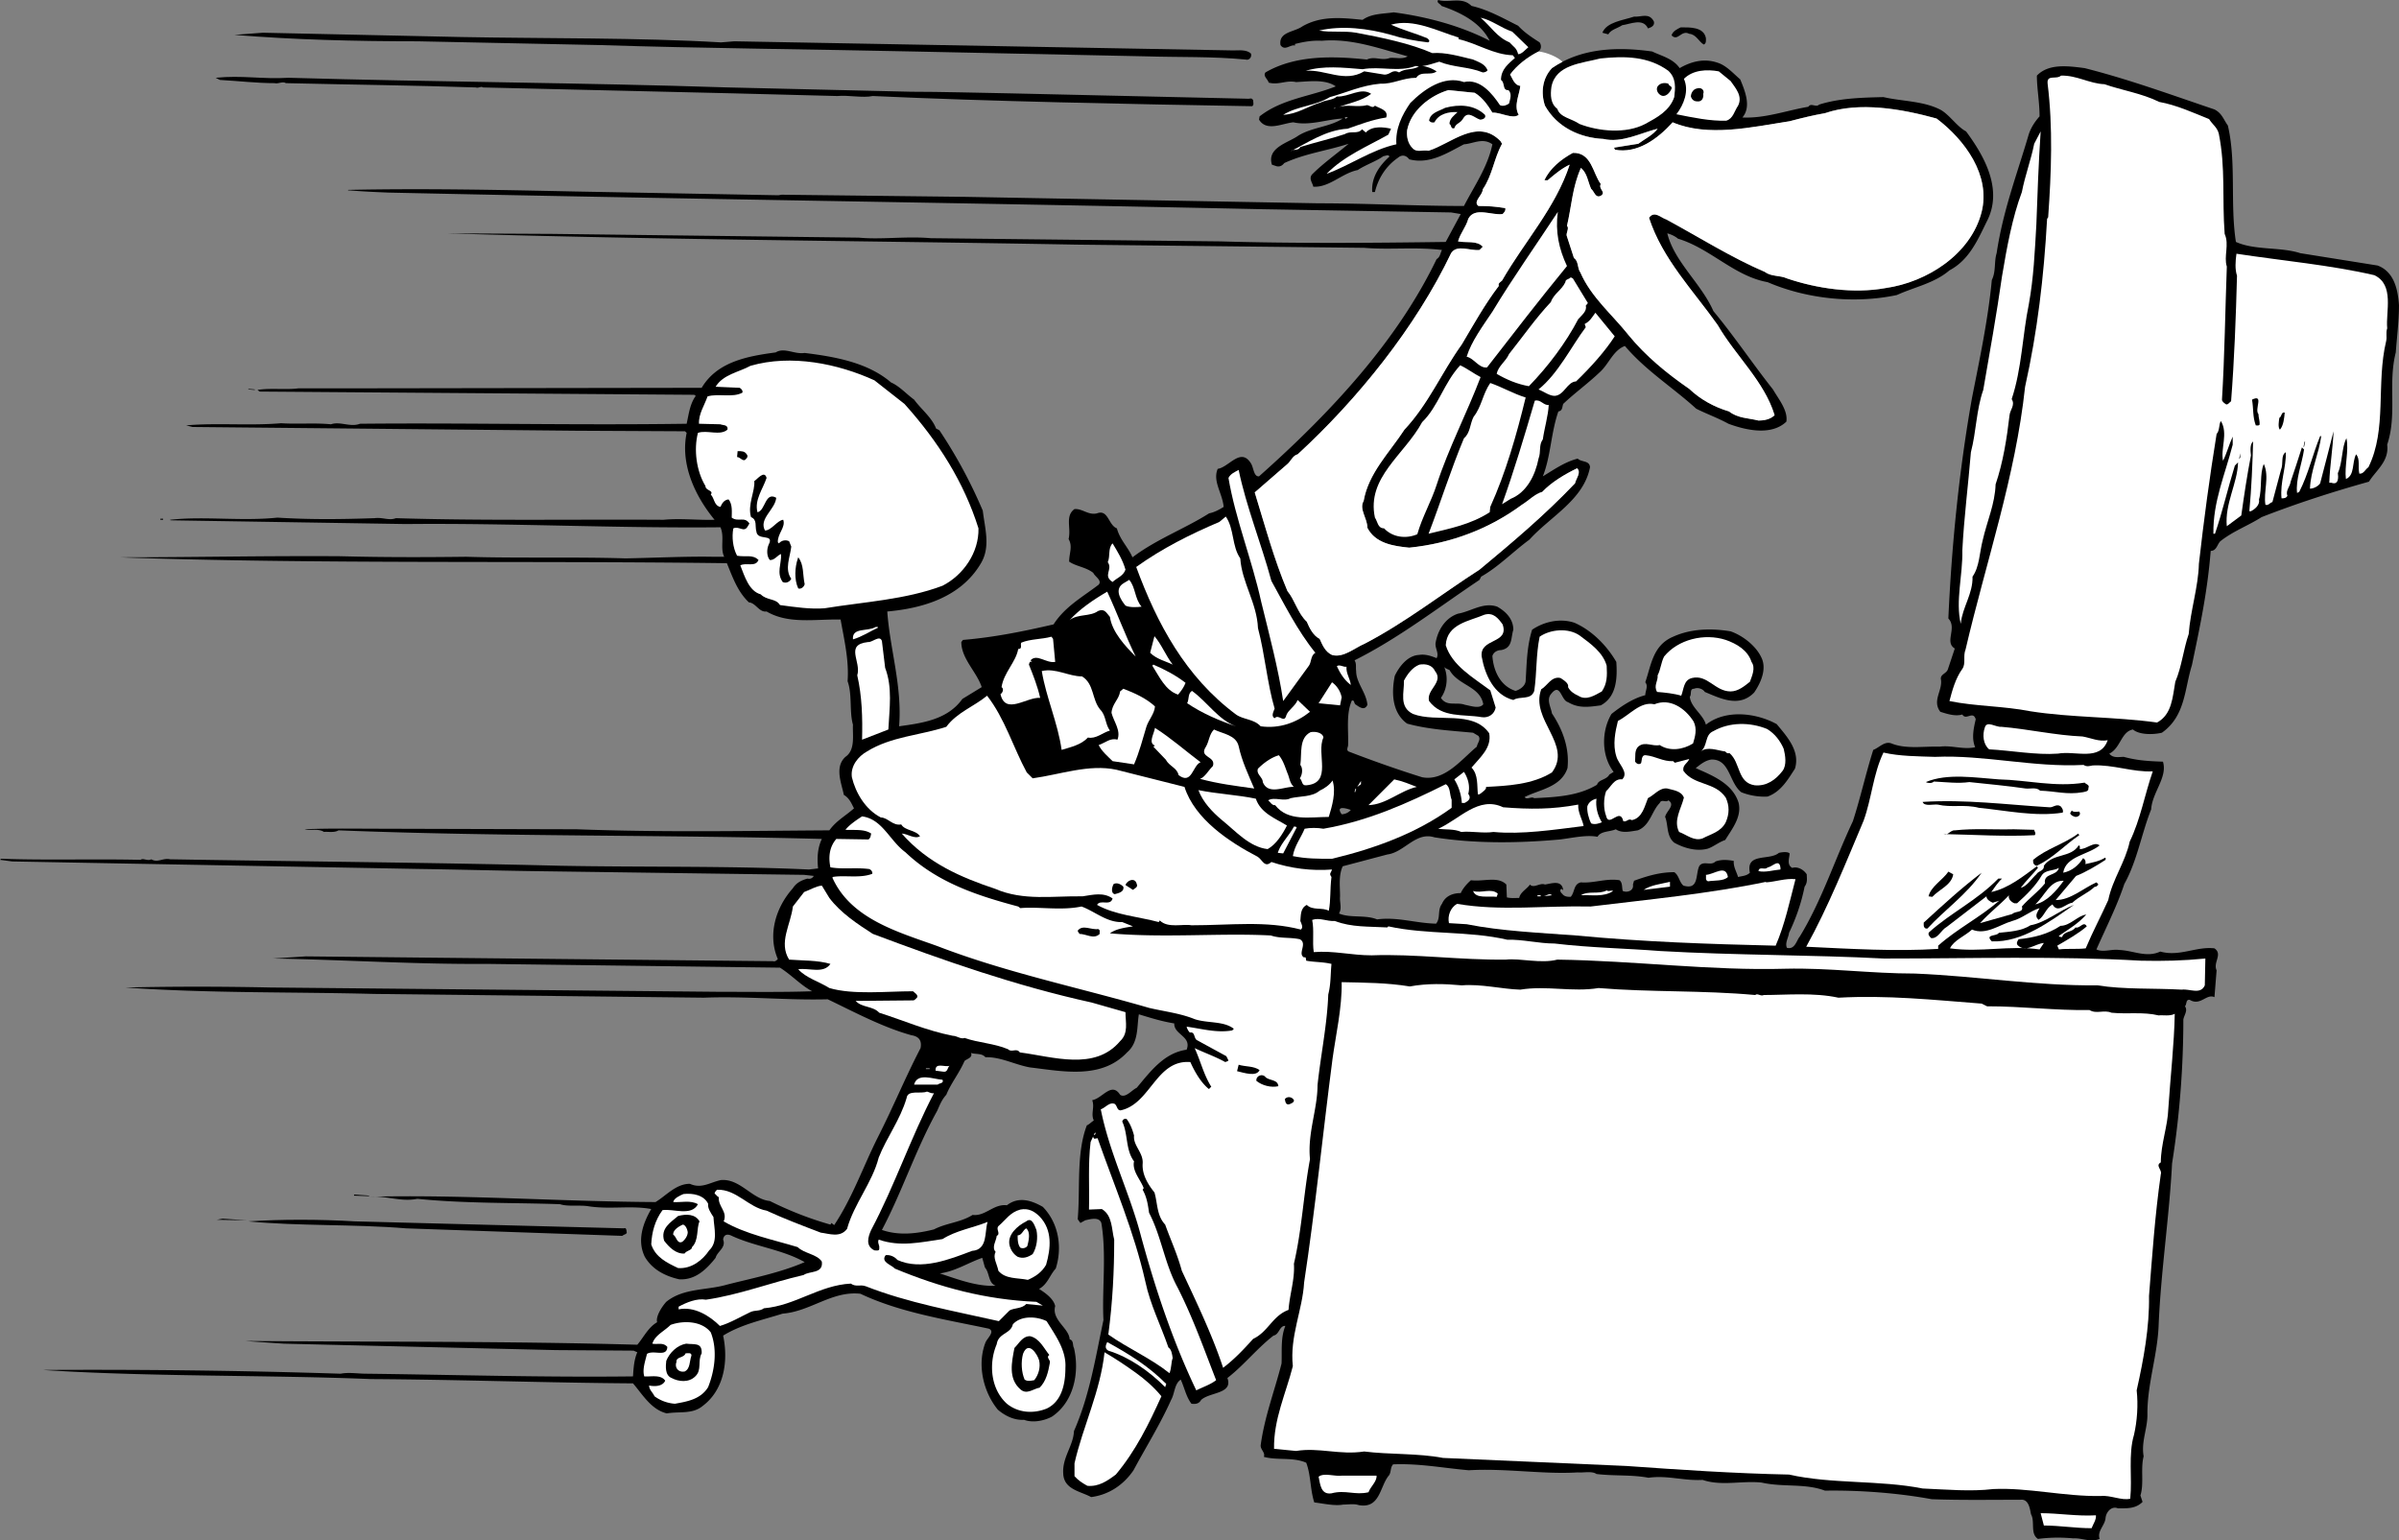<svg xmlns="http://www.w3.org/2000/svg" width="447.199" height="287.17"><rect width="100%" height="100%" fill="#808080" stroke="none"/><path d="M274.3 1.102c3.098.699 5.9 2.3 8.7 3.699 1.2 1.3 2.602 2.199 4 3.101.398.598.3 1.297-.2 1.7-2 1-4.1 2.597-5.3 4.3.5.797.8 2 1.898 2.098-.097 1.5-1.296 3.7-.296 5.402-1.102.899-3.403-.5-4.903-.402-.8-1.3-1.8-2.8-3.3-3.7L270 16.8c-3.398 1-7 3.802-7.7 7.5-.1 1.102.098 2.4 1 3.302.802.898 1.802.3 3 .5 4.2-1.301 9.098-6.2 13.4-1.801l.3.5c-1.5 2.699-1.8 5.898-3.602 8.5 0 1.101-1.898 2.3-.796 3.101 1.796 0 3.199.098 5 .399.097.5-.204.8-.5 1.101-2 .297-5.204-1.402-6.403.899-.398 1.5-1.5 2.699-1.898 4.199 1.398.3 3.597-.2 4.597 1l-.597.602c-1.801.199-4.2-1.102-5.301.597-6.602 13.801-17.398 27.203-28.602 37.5C241 84.902 240.602 86 240 86.5l-6.102 5.3c1.903 6.2 3.602 12.5 6.102 18.4 1.398 1.702 1.898 4.1 3.602 5.702.5 1.2 1.199 2.598 2.398 3.2.5 1.097 1 2.398 2.3 3 2.098.597 4.2-1.301 6.098-2.102 7.5-3.898 14.403-9.3 21.403-13.8 5.898-4.9 12.097-10.098 17.8-16.098.2-.903 1.2-2 .399-2.801-2.3 1.101-4.8 2.601-6.5 4.398-1.398.403-2.5 1.602-3.8 2.403-6.098 4.5-13.2 7.199-21 8-3-.301-6.302-.801-7.802-3.7 0-1.8-1.597-3.5-.699-5 .903-5.203 4.801-9 7.602-13.3 4.5-4.801 6.898-10.602 10.699-15.903 2.2-3.699 4.3-7.5 6.898-10.898-.199-.5.301-.7.602-1 4.2-7.301 10-13.602 12.602-21.602-1.5.703-2.801 1.801-4.102 2.903h-.602c1-2.2 3.102-3.903 5.301-5.102 3.5-.098 3.7 3.8 5.2 5.8-.5 1 1.101 1.5 0 2.2-1 .5-1.2-.8-1.797-1.3-.602-1.298-.704-2.9-1.903-3.9-1.597 3.602-1.699 6.9-2.597 10.802.5.5-.301 1.398 0 2l1.296 4c.903.597.602 1.898 1.204 2.699 2 4.601 5.898 7.8 9 11.699 3.199 3.902 7.097 7.102 11.296 10 2.102 2 4.704 3.402 7.403 4.2 1.699 1.3 3.5 1.202 5.5 1.702 1 0 2.199-.203 3-1-1.903-6.3-7.301-11.101-10.602-16.8-4.597-6.5-10.3-12.301-12.8-20 1-1.403 2.203 0 3.203.3C316.699 44.2 322.699 48 329 50.7c1.2.903 2.8.602 4.102 1.203 5.597 1.899 12.398 2.899 18.398 1.797 7.7-1.097 15.898-6.297 17.898-14.199 1.704-6.8-3.097-13.398-8.398-17.398-6.5-1.801-14.398-3.2-20.8-1-2.302.398-4.302.898-6.598 1.5-7.102 1.097-15.204 3-21.801.199C309 25.903 305.199 28.7 301 27.903c.102-.203-.3-.3 0-.402l4.398-.7c1.204-.898 2.704-1.6 3.602-2.8-3.2.8-6.7 2.7-10.102 1.902-4.296-.203-8.597-2.101-10.898-6.203-.8-2.398-.5-5.097 1.3-7a18.424 18.424 0 0 1 1.966-1.18C296.37 8.868 302.344 8.806 308 9.603c1.602.8 3.898 1.3 5.102 3.097 2.097-1.199 4.5-1.898 7.097-1 1.602.5 2.903 2 4.2 3.102.902 2.199 2.101 5.101.402 7.101 4.199.2 8.199-1.3 12.3-2 .5-.8 1.399.2 2-.402 3.797-1.2 7.899-1.3 12-1.398 3.399.8 7.5.699 10.7 2.398 1.699 1 3 3.102 4.699 4 3.398 4.602 7 10.902 3.8 16.902-1.698 3.5-3.3 7.098-6.902 9-2.796 2.399-6.5 3.098-9.796 4.598-8 1.7-16.903.7-24.102-2.398-6.2-1.102-10.7-6.301-16.7-8.102-.6-.5-1.3-.8-2-1 1.302 5.3 6.302 9.3 8.598 14.5 3.903 4.7 7.301 9.8 11.102 14.602 1.102 1.898 2.8 3.898 2.5 6-2.7 2.597-7.3 1.699-10.8.398-2-1.098-4-1.8-6-2.8-4.4-4-9.4-7.098-13.302-11.7-2.199.8-3 3.402-4.699 4.902-2.199 2.098-4.699 3.899-6.8 5.899-.2.5-.098 1.3-.899 1.398-1.398 4-1.398 8.301-2.898 12.102 2-1.2 4.097-2.7 6.5-3.301.699.7 2.199.3 2.296 1.602-1.199 6.097-7.296 9.097-11.296 13.5-3 2.199-5.801 5.097-9 6.898l-.301.602c-7.903 5.3-15.102 10.898-23.301 15 .398.597.2 1.3.3 2 0 2.199 1.9 4 2.098 6.3-.5 1.098-1.398.5-2.097 0-.5-.203-.2-.902-.801-.8-1.102 2.5-.602 5.597-.7 8.3 0 .399-.402.899.098 1.2 4.403 1.699 9.204 3.398 13.704 4.8 4.199.797 7.296-3.3 10.199-5.703.098-.699.8-1.297.3-2l-1-.597c-4.203-.403-8.3-.602-12.3-1.7-2.903-2.101-2.903-5.902-2.301-8.902.8-1.7 2.398-3.8 4.5-3.898 1.2-.2 2.3.199 3.3.597.5-.898-.3-1.797-.198-2.797.398-2.402 1.796-4.703 4.199-5.5 2.398-.402 4.699-2.203 7.3-1.3 1.598.898 3 2.3 3 4.3-.5 1.598-.101 3.399-2.3 3.797-.7 0-1.403.403-1.602 1.102.2 2.8 1.5 5.601 4.301 6.5.8-.2 1.8-.899 1.898-1.801.204-3.2.204-6.398 1.204-9.598 2.199-1.5 5.199-2.203 7.898-1.3 3.2 1.398 6 4.199 7.8 7.3.2 2.899.099 6.5-2.902 8.098-2.199.3-4.097.602-6.097-.598-1.301-.3-1.403-3.703-3.102-1.601-1 1.101-.097 2.5.102 3.699 2 3 3.3 6.5 2.898 10.2-1.199 3.6-5.3 4-8 5.402.5.597 1.2-.2 1.801.199 4.102-.2 8.2-.399 11.7-2.5.3-1 1.8-.899 2.3-1.899l.8-.5c-2.3-3-2.3-7.601-.402-10.8 1.903-1.5 4-2.903 6.301-3.5 0-.801.602-1.7 0-2.403 1.102-3.199 1.403-6.898 5.2-8.5 3.3-1.5 7.101-1.597 10.703-1 2.296.801 4.699 2.703 5.699 4.801 1.097 2.102 0 4.7-1.301 6.602-2.8 2.898-6.3 1.097-9.2-.102-.402-.598-1.3-.898-2-.598-.902 0-.402 1-.8 1.5.2 2 2.5 3.297 3 5.2 3.7-2.903 9.398-2.2 13.2-.102 1.902 2.3 4.402 5 3.402 8.3-1.301 2-2.602 4.302-5.102 5.2-1.602.102-3.398-.2-4.898-.8-2.301-1.798-2.102-6.2-5.602-6.098-1.2.199-2 .898-2.898 1.597 2.898 1.301 6.898 2.801 8 6.5.597 2.602-1.204 4.801-2.5 6.903-1.204.398-2.102 1.199-3.204 1.597-2.097.602-4.5-.097-6.296-1.097-1.5-1.2-1.102-3.403-1.704-4.801.204-1.102 2-2.2.602-3.102-.398.5-1.3-.297-1.602.5-1.5 1.5-1.796 4.203-4.097 5.102-1.403.199-2.903.601-4.102-.2-1.097.5-2.8.301-3.398 1.399-2.102-.398-4.602.2-7 .5-7.801.7-15.801.8-23.403-.398-3.5-1.102-5.597 2.8-8.796 3.199L250.3 161.5c-.801 1.7-.5 3.8-.5 5.602-.102 1.199.398 2.199-.2 3.199 2.098.898 4.899.199 7.098 1.101 3.801-.5 7.102.7 11 .797.903-1.097.2-2.5 1.102-3.699.597-1.398 1.898-2 3.5-2 .398-.898 1.199-1.8 1.898-2.398 2.403.3 5-.801 6.602.8l.097 2.399c.903.199 1.403.101 2.301.101.2-1.101 1.5-1.703 2-2.5.7.797 1.903-.402 2.801 0 1.3-.203 3.102-.902 3.398 1-.199 0-.199-.101-.296-.203-.5.203-.102.801.097.903.403.597 1.102.597 1.602.597.8-.898.5-2.398 1.898-2.699 2.403.2 4.7-.8 7.2-.398.601.5.402 1.3.601 2 .899.398 2.102-.102 1.899-1.2l.203-.703c2.5-.898 4.797-1.597 7.5-1.597.898.597.898 1.8 1.699 2.5 3 .898 2.2-2.2 3-3.7.8-1 2.098.098 3-.8 1.098-.403 2.3-.301 3.398-.102-.097 1.102.5 2 .801 3 .8-.2 1.602-.2 2.2-.8-.801-3.798 3.699-2.2 5.402-3.7.398-.098 1.597-.3 2 .102 0 .8-.602 2.097.5 2.699 1-.301 2.097.3 2.699 1.199 0 .7.2 1.5-.402 2.3-.598 3-1.598 5.9-2.899 8.602-.101.899-.8 1.899-.398 2.797 1.5.403 1.797-1.398 2.398-2.097 4.102-6.7 6.5-14.301 9.899-21.5 1.402-4.301 2.402-8.903 3.8-13.301 1.102-.399 2.102-1.7 3.403-1.2 2.699 1.098 6 .5 9 .598 2.199-.297 4.398.602 6.597.102-.699-1.602-.3-3.5.102-5.2-.5-1.699-1.801.301-2.5-.902-1.301.403-2.801-.097-4.102-.5-1.597-2.097.5-4 .102-6.097-.102-.903 1-1 1.3-1.801l1.297-3.899c-2-1.203.5-3.8-1.199-5.601.602-13.5 2-27.602 4.403-41.102 1.398-7.097 3-14.597 3.699-22 .8-1.597.398-3.398.898-5 1.2-8 3.801-14.699 6-22.199.403-1.2 1.102-2.3 2-3.3 0-2.7-.5-5.2-.5-7.598 2.2-2.301 5.801-1.801 8.903-1.403 8.296 2.102 16.199 5 24.199 7.703 1.398.7 1.699 1.899 2.5 3 1.597 6.797.398 14.598 1.5 21.7 3.5 1.597 8.3.898 12 2.097l14.398 2.301c3 1.102 3.801 4.3 4 7.402 0 3-.398 6-.597 8.797-1.5 5.903.296 11.5-1.602 17.203.398 3.098-2.102 4.797-3.398 6.899-6.801 1.898-13.602 4.101-20 6.601-2.5 1.598-5.301 2.598-7.704 4.5-.597.598-.699 1.797-1.796 1.797-.602 7.602-2 14.102-3.5 21.301-1.403 4.5-1.204 9.5-5.602 12.602-1.7.398-4.2.398-5.398-.602-2.204.402-2.301 3.5-4.403 4.5.7.902 1.801.602 2.7.602 2.601.699 4.601.8 7.3.898.903 2.902-2 5.7-2.199 8.902-1.8 4.5-2.602 9.598-5 13.899-1.398 4.199-3.398 8.101-5.2 12.199 1.2.602 2.9-.098 4.2.102 2.7.097 5.102 1.5 7.7.3 3.6 1 6.698-1 10.1-.601 1.598 1.101-.3 2.601.4 4.101l-.4 5c-1.5-.703-2.6 1.7-4.6.5-.802-.101-.5.797-.9 1.2.598.8-.198 1.699-.3 2.5 0 8.8-.7 18-2.102 26.8-.5 9.797-2.097 20.297-2.5 30.098-.199 5.602-2.097 10.902-2.097 16.5.097 2.7-1.2 5.2-.7 8-.601 2.3.098 5.102-.601 7.3l.398 1.2c-1.296 1.3-2.898 1.2-4.597 1.2-1.2-.5-2.2.702-2.301 1.8-.102 1.402-1.602 2.402-1.102 3.902-1.699.7-3.296-.203-4.898-.101-2.2-.2-4.2-.2-6.602.101-1.5-1-.5-3.203-1.296-4.601-.204-1-.403-2.899-2-2.7-5.704 0-10.903.098-16.5-.101-6.5-1.2-13.704-1.7-19.903-1.598-3.699-1.402-7.8-.601-11.8-1.5-3.598-.402-7.5.7-11-.5-3.5.2-6.598-.902-10.098-.402-3.102-.598-6.403-.3-9.7-.7-.8-.6-2.5-.198-3.5-.3-6.402.402-13.402-.8-20.3-.398-4.7-.403-9.2-1.301-14.102-1.102-.597.602-.3 1.602-.898 2.2-1.602 2.1-1.602 6.1-5.5 5.402-.903-.301-1.903-.102-2.903-.102-1.597.3-3.699-.2-5.398-.398-.8-2.5-.602-5-1.5-7.403-2.5-1.097-5.398-.398-7.898-1.097.296-.801-.602-1.301-.602-2.102.7-5.3 2.602-10.2 3.898-15.3.102-2.298-.199-4.798.704-7-1.102-.098-1.102 1.6-2.204 1.8-3.097 2.402-5.597 5.602-8.597 7.902 1.097 3-3.301 2.598-4.903 4.098-.398.7-1 .8-1.796.7-1-1.298-1.301-3-2-4.5-1.204.8-1.102 2.6-1.801 3.8-2 4.5-4.7 8.8-7 13.102-1.903 2.8-4.7 4.597-7.903 5-2-1.102-5.097-1.403-5.199-4.403-.199-3 1.903-5.199 2-7.898 2.903-6.602 4-13.602 5.5-20.7-.3-5.5.602-12.3-.398-18.101-.403-1.2-2.102-.7-3-.5l-.903.5-.5-.7c.5-5.698-.296-12.3 1.704-17.5.5-.198.796-.6 1.296-.898-.597-1.3.204-2.402-.296-3.8 1.898-.301 3.597-3.5 5.199-1 1 .699 2.199-.903 3.097-1.301 2.602-3.102 5.102-6.5 9.301-7.102 1-2.5-2.398-2.797-2.3-4.898-2.399-.399-4.297-1-6.598-1.7-.403 2.301 0 5.2-2.2 7.098-4.8 5.102-12.101 3.5-18.101 2.801-2.8-.5-5.5-2-8.3-1.898-.7-.801-1.802-.5-2.7-.801.398.898-.8 1.101-1.2 1.5-1 2.3-2.5 4.101-3.402 6.3-.898 1-1.199 1.899-1.699 3-4 7.2-6.5 15-10.3 22.2 3.203 1.101 6.5.699 9.703-.102 2.296-1.199 5-1.297 7.199-2.699 2.398.3 3.898-2.098 6.398-1.8 2.2-1.7 4.602-.9 6.7.3 3.101 3.2 3.601 7.8 2.402 11.5-1.102 1.2-1.5 2.902-3.102 3.8 1.102.7 2.7 1.802 3 3.2-.699 2.602 2.602 4.102 2.7 6.2.8.202.5 1.1.8 1.6 1.102 4.7-.097 10.102-4.097 12.802-1.5.8-3.602 1.199-5.204.597-1.796.102-3.5-.699-4.898-1.898-2.7-3.301-3.898-8.399-2.3-12.5.3-.801 1.902-2.102.6-2.602-8-1.699-16.5-3-23.902-6.5-5.296-.597-9.296 3.301-14.5 3.703-3.796 1.2-7.699 2-11.097 4.098 1 4.7.199 10.102-3.801 13.102-1.898 1.597-4.398 1-6.7 1.398-2.902-.7-4.5-3.5-6.3-5.598-15.602-.101-32.602-.703-48.8-.8-20-.801-41.4-.403-61.2-1.7 18.8-.101 36.7.098 55.5.7 1.5-.301 3.2 0 4.8 0 16.7.199 32.802.699 49.7.5.102-1.602.2-3.102.8-4.5l-.698-.301-14.5-.102-50.704-1.199-7.199-.5c24.2.2 48.301 0 73.102.7 1.199-1.4 2-3.2 3.699-4.2-.3-1 .8-2.8 1.7-3.8 3.198-2.598 7.5-2.098 11.3-3.2 4.7-1.2 9.898-2.2 14.5-4.2-4.2-2.398-9.398-2.898-13.8-5-.802-.3-1.302 0-1.4.802.598 1.5-1.1 2.199-1.402 3.398-1.597 2-3.699 4.2-6.796 4-2.602-.598-5-1.8-6.403-4.2-1.5-3.1-.3-6.3 1.2-8.898-3.797-.703-7.5.098-11.598-.5-1.602-.3-3.903.098-5.403-.402-8.398-.3-17.5-.098-26.597-1-3.102.602-5.7-.598-8.801-.398 17.898-.403 35 .898 53.2 1 2-1.2 3.8-3.403 6.402-3.403 2.199 1 3.796-.297 5.796-.699 3.602-.3 5.801 3.602 9.102 3.902 3.602 1.797 7.398 3.297 11.3 4.399l.2-.301.5.402c3.398-5.101 5.398-10.902 8.102-16.3 3-5.903 5-10.903 8-16.7.296-1.5-.403-2.203-1.704-2.402-5.398-1.5-10.597-4.3-15.597-6.7-7.801.2-15-.6-23.102-.3l-61.5-.7c-15-.398-30.898-.1-46.3-1.198 8.703-.2 17.902-.2 27.101 0l83.398.8c5.903 0 11.903.098 17.5-.101-2.097-1.102-3.796-3-6-4.399l-54.796-.703c-13.301.102-27-.797-39.704-1l6.102-.398 87.102.898c.398.102.597-.097.898-.398-1.898-4.399-.5-9.5 2.8-13.2.7-1.101 1.7-1.5 2.7-1.8.5.101.898 0 1.2-.5l-1.802-.2-50.699-.699c-6.898-.101-14.097-.3-21.199-.402l-75.7-1.398L0 160.3l.2-.2c8.8.301 17.198 0 26 .2.5-.399 1.3.3 2-.102 1.198.703 2.198-.297 3.5 0 23.402.403 49.1.602 72.6 1.203 15.802.297 31.4 0 46.5.7l1.7-.2c-.2-2-.102-3.8.7-5.5-30.5-.8-59.5-.402-90.098-1.601-.801.5-2.102.199-2.704.3-1-.699-2.699-.199-3.597-.5 4.3-.199 9.898-.101 14-.101l36.699.102c16.102.597 31.3.3 47.102.199 1.296-1.801 2.898-2.602 4.597-4.102-.398-.699-.8-1.898-1.898-2.5-.403-2.097-1.801-5.199.3-7.097 1.899-1.301 1.297-4.102 1.399-6-.7-2.5-.102-5.602-1-8.102.3-4-.7-8-1.3-11.5-4.802-.098-9.7.902-13.802-1.5-1.398.2-2-1.598-3.296-1.7-2.102-2-3-4.6-4.102-7.3-37.398-.5-76.2.2-113.3-1.098 13.698 0 27.402-.3 41.3-.203 7.602.203 15.2.203 23.398.102 9.602.3 20.102 0 29.704.3 5.597-.101 11.398-.402 16.398-.3h2c-.8-1.602.102-3.7-.7-5.5-19.402.199-39.402-.801-58.6-.602L31.8 97l-.1-.098c6.3-.703 13.402.297 20-.402 6.5.402 12.198.3 18.1.102 1.598-.2 2.7.5 4 0 16.302.5 33 .199 49.9.3 3.198-.3 6.402.098 9.5 0-3.7-4.5-6.4-10.402-5.2-16.203l-.3-.297-20.302-.101-71.5-.7-1.199-.3c5.801-.5 11.801.101 17.7-.399 3 .2 6.402-.101 9.3.2 1.7-.602 3.602.597 5.403-.102 20.097-.2 39.597.3 60.898 0 .398-1.8.602-3.7 1.7-5.2l-.302-.198-81-.602-.398-.3c2.2-.4 5.398 0 7.602-.298H64l66.8-.101c2.9-4.899 8.598-5.899 13.802-6.602 1.597-1 3.5.403 5.398.102 5.7.699 11.8 1.8 16.102 5.5C167.699 72 169 73.5 170.398 74.5c1.301 1.8 3.301 3.3 4.102 5.402l.602.297a90.84 90.84 0 0 1 8.097 15.001c.403 3.403 1.5 6.801-.398 9.903-3.7 6.199-10.7 8.3-17.403 8.898.5 7.102 2.801 13.902 2.204 21.402 4.296-.601 9-1.203 11.796-5.101l3.602-2.2c-.898-2.8-3.8-5.3-3.8-8.402l.3-.398c5.898-.5 11.3-1.602 16.898-2.899 2.102-3.3 5.403-5.101 8.403-7.402.699-.8-.7-1.5-1-2.2-1.403-1.1-3.2-1.198-4.5-2.1 0-1.598.699-2.798-.102-4.2.5-2.098-.699-4.3 1.102-5.598 1.5-.101 2.597 1.2 4.199.797 2.102-.797 2.102 2.203 3.7 2.801.6 2.2 2.1 3.5 2.902 5.402 4.5-3.402 9.699-5.3 14.296-8.203 1-.199 1.903-.699 2.704-1.199-.204-2.5-2.102-4.8-1.102-7.098 2.102-.3 4.3-4.101 6.2-1 .5.797.5 2.5 1.5 2.399 13.5-12 25.8-25.301 33.1-40.5.7-.399.7-1.2 1-1.7-5.1-.601-9.6 0-14.5-.402l-53.698-.597c-38.102-.7-78.204-.903-117.204-2.102l19.602.102 57.102.699c4.199.398 8.796-.301 13.398.101l54 .598c13.898.402 27.898.3 42 .102l2.8-5.2-1.8-.3L235.2 39c-55.7-1.2-108-1.898-162.802-3.098-2.597-.101-4.699-.203-7.199-.402h-.3v-.098c14.402-.3 28.101 0 42.3.297l37.903.703.597-.101 34.2.398 65.902 1.203c8.8 0 18.3.5 27.097.5 1.903-3.703 4.403-7.203 5.301-11.5-1.8-1.3-3.597-.101-5.3 0-3.098 1.598-6.399 3.797-10.2 2.797-.597-.797-1.398-.898-2.097-.297-2.301 1.598-3.704 3.899-4.301 6.399h-.5C255.6 33.199 257 31 259 29.199c-.2-.5-.7-.097-1.102-.097-1.398 1-3.296 1.597-4.796 2.597-3 .602-5.301 3.301-8.301 3.102-.102-.7-.903-1.5-.2-2.301 2.098-2.098 4.797-4 6.797-5.7-4 1.302-8.097 1.802-12 3.602-.398.5-.796.7-1.398.598l-.898-.3c-1-3.2 3.097-4.098 4.898-5.4 2.602-1.6 5.8-1.6 8.3-3.198-2.8.097-6.198 1.398-9.198.699-2.102.199-5 1.8-6.403-.5l.102-.602C239 18.402 244.3 18 249 16.102c-2-1.403-5.102-.903-7.398-.801-1.903-.399-3.204.601-5.102.101-.2-.703-1.102-1.203-.602-1.902 5.5-3.2 12.403-3.098 18.903-2.398 1.5-.7 2.699.3 4.3-.301 1-.102 2.399.3 3.297-.301-5.097-1.398-10.398-3.398-16-2.898-1.796-.102-3.398.199-5 .597V8.5c-.796-.3-1.898 1.102-2.699-.098-.398-2.5 2.602-2.402 4.102-3.5 3.5-2 7.3-1.601 11.199-1.203 1.7-1.2 3.8-1.098 5.8-1.398 6.098.8 12.5 2.5 17.9 5.3-1.802-3.5-5.5-5.3-9-6.5-.2-.402-1-.601-.598-1.101 2.097.6 4.398-.7 6.198 1.1zm-5.3 122.8c1 1.797.898 4.399-.398 6.2 1.097 1.699 2.898.699 4.5 1.3 1.097.2 2.699.797 3.398-.101-.602-3.399-4.7-3.5-6.3-6.399-.5-.203-1.098-.402-1.2-1zm-18.898 27.899c.597 0 1.296-.301 1.699-.801-.801-.3-2.903-.898-1.7.8zm-67 82.699c-2.602.902-5 2.5-7.903 2.902 3.301 1.098 7 2.5 10.403 2.297-1.403-.5-1.102-2.398-2-3.398l-.5-1.801"/><path fill="#fff" d="M291.266 11.52c-.672.347-1.329.742-1.965 1.18-1.801 1.902-2.102 4.6-1.301 7 2.3 4.1 6.602 6 10.898 6.202 3.403.797 6.903-1.101 10.102-1.902-.898 1.2-2.398 1.902-3.602 2.8l-4.398.7c-.3.102.102.2 0 .402 4.2.797 8-2 10.8-5.101 6.598 2.8 14.7.898 21.802-.2 2.296-.601 4.296-1.101 6.597-1.5 6.403-2.199 14.301-.8 20.801 1 5.3 4 10.102 10.598 8.398 17.399-2 7.902-10.199 13.102-17.898 14.2-6 1.1-12.8.1-18.398-1.798-1.301-.601-2.903-.3-4.102-1.203-6.3-2.699-12.3-6.5-18.398-9.797-1-.3-2.204-1.703-3.204-.3 2.5 7.699 8.204 13.5 12.801 20 3.301 5.699 8.7 10.5 10.602 16.8-.801.797-2 1-3 1-2-.5-3.801-.402-5.5-1.703-2.7-.797-5.301-2.199-7.403-4.199-4.199-2.898-8.097-6.098-11.296-10-3.102-3.898-7-7.098-9-11.7-.602-.8-.301-2.1-1.204-2.698l-1.296-4c-.301-.602.5-1.5 0-2 .898-3.903 1-7.2 2.597-10.801 1.2 1 1.301 2.601 1.903 3.898.597.5.796 1.801 1.796 1.301 1.102-.7-.5-1.2 0-2.2-1.5-2-1.699-5.898-5.199-5.8-2.199 1.2-4.3 2.902-5.3 5.102h.601c1.3-1.102 2.602-2.2 4.102-2.903C290 38.7 284.199 45 280 52.301c-.3.3-.8.5-.602 1-2.597 3.398-4.699 7.199-6.898 10.898-3.8 5.301-6.2 11.102-10.7 15.903-2.8 4.3-6.698 8.097-7.6 13.3-.9 1.5.698 3.2.698 5 1.5 2.899 4.801 3.399 7.801 3.7 7.801-.801 14.903-3.5 21-8 1.301-.801 2.403-2 3.801-2.403 1.7-1.797 4.2-3.297 6.5-4.398.8.8-.2 1.898-.398 2.8-5.704 6-11.903 11.2-17.801 16.098-7 4.5-13.903 9.903-21.403 13.801-1.898.8-4 2.7-6.097 2.102-1.301-.602-1.801-1.903-2.301-3-1.2-.602-1.898-2-2.398-3.2-1.704-1.601-2.204-4-3.602-5.703-2.5-5.898-4.2-12.199-6.102-18.398L240 86.5c.602-.5 1-1.598 1.898-1.8 11.204-10.298 22-23.7 28.602-37.5 1.102-1.7 3.5-.4 5.3-.598l.598-.602c-1-1.2-3.199-.7-4.597-1 .398-1.5 1.5-2.7 1.898-4.2 1.2-2.3 4.403-.6 6.403-.898.296-.3.597-.601.5-1.101-1.801-.301-3.204-.399-5-.399-1.102-.8.796-2 .796-3.101C278.2 32.699 278.5 29.5 280 26.8l-.3-.5c-4.302-4.399-9.2.5-13.4 1.8-1.198-.199-2.198.399-3-.5-.902-.902-1.1-2.199-1-3.3.7-3.7 4.302-6.5 7.7-7.5l4.898.5c1.5.898 2.5 2.398 3.301 3.699 1.5-.098 3.801 1.3 4.903.402-1-1.703.199-3.902.296-5.402-1.097-.098-1.398-1.3-1.898-2.098 1.2-1.703 3.3-3.3 5.3-4.3 1.512.136 3.637 1.074 4.466 1.918"/><path d="M308.3 4c.2.8-.5 1.102-1.1 1.3-.9-2-3.302-.8-4.802-.6-.898.6-2.097.8-2.597 1.702l-1.102-.3c.801-2 3.801-2.301 5.903-3C306 3.199 307.398 2.3 308.3 4"/><path fill="#fff" d="m281.898 5.902 3 2.899c-.5.398-1.199 1.3-1.898 1.3-.3-1.199-.8-1.3-1.602-2.199C279 6.902 278 5 276 3.301c2 .398 3.8 1.898 5.898 2.601m-10 1.098v.3c3.5.802 6.5 2.9 10.102 3l.398.5c-1.199 1.102-2.597 2.102-2.597 4.102.8.5.199 2 1.398 1.899.7.699.301 1.699.102 2.5-.403.3-1.102.601-1.7.3-1.402-2.101-3.703-5-6.703-4.3-3.699-1.301-7.398 1.3-10 3.898-1.597 2.301-2.796 4.801-2.597 7.703-4.602 1-8.602 3.899-13 5.5 3.199-3.3 7.597-5.101 11.5-7.3l.5-1.102c-1.301-.3-3.5-.598-4.7.7l-.703-.598c-.796 1-2.097.199-3.199.898-2.699.902-5.398 1.5-8.3 2.402-.399.797-1.297.297-1.797.797 3-1.5 6.597-4 10.597-4.199 2.301-.8 4.602-1.7 7.2-2.098.5-1.402-1.297-1.703-2.098-2.203-.403.602-1-.097-1.5-.097-1.903.5-3.801-.301-5.602.5 2.2-.903 4.5-1.2 6.403-2.602-1.903-1.3-4.102.602-6.403.5-.8.7-2 .602-3 1.102-2.398.699-4.398 2.199-7 2.3 2.801-1.703 5.903-1.601 8.7-3.3 3-.801 5.902-2.2 9.402-2.5 2.398.097 4.199-1.102 6.699-1.102.898-1.398 2.7-.3 3.8-1.2-.8-.5-1.698-.898-2.698-1 .699 0 2.199-.5 3.199-.8 2.699 1.102 5.398.902 8.097 2 .301 0 .704-.098.903-.398-.5-1.2-1.602-1.5-2.7-2-2.5-.602-5.203-1.403-7.601-1.2-4.102-1.8-9.398-2.902-14.2-3.8-2.3-.403-4.698 0-6.902-.403 4.204-1 9.204-.398 13.403.801 2.199.7 4.398 1.102 6.898 1.402.5-.203.102-.601-.199-.8-2.2-.903-4.5-1.5-6.7-2.5C263.5 3.402 268 5.8 271.899 7"/><path d="M318 7.102c0 .398.102 1-.398 1.199-.903-.5-1.403-1.899-2.704-2-1.5-.801-2.097 1.5-3.296.3.199-.8 1.097-1.199 1.699-1.5 1.699 0 4.3-.101 4.699 2M85.898 6.902c15.301.297 33.5.098 48.5 1l2.5-.203 93 1.703c1 0 2.5-.203 3.301.598.2.7-.398 1.3-1 1.102-6.097-.602-12.398-.403-18.8-.602l-43-.898c-18.2-.403-40.2-.602-58.598-1.2L77.898 7.7C66.2 7.7 54.602 7.402 43.7 6.5l5.3-.398 36.898.8"/><path fill="#fff" d="M311 13.2c1.5 1.402 1.3 3.202 1.102 4.902-.903 2.597-3.204 3.8-5.403 5-3.597 1.898-8.699 1.398-12.3 0-1.399-1-3.598-1.2-4.098-2.801-1.301-1-1.301-2.602-1.102-4.102.801-4.199 5.7-4.398 9.102-5.297 4.597-.5 9-.402 12.699 2.297m-46.5-.797c-1.3.7-2.5.297-3.7 1.098-1.3-.7-1.6.5-2.8.402l-3.7-.601c-3.698 2.199-7.198-.399-10.902-.102 3.301-1 6.903-.597 10.602-.297 3.3-.601 6.7.598 9.898-.601l.602.101m58.102 2.7c.898 1.3 2.296 2.8 1.398 4.597-.7 1-.898 2.403-2.2 2.801-3 .102-6.3-.598-9.3-1.2 1.398-1.8 2.398-4.398 1.398-6.6 1.704-1.7 4.301-1.798 6.5-1.4l2.204 1.802m69.698.598c3.098 1.1 7 1.702 10.2 3.3 3.3.602 6.3 2 9.3 3.2.598 1 1.5 1.5 1.802 2.702 1.296 6.399.597 12.098 1.097 18.7.903 2-.199 4.199.403 6.097-.301 8.102-.403 16.602-.903 24.801 0 .402.5.7.801.902.398 0 .602-.402.898-.601.602-7.7.903-15.801 1.102-23.399-.398-1.203-.3-2.703-.102-4.101 8.5 1.3 17.5 2.101 25.704 4 3.796 1.8 2.097 6.8 2.398 9.898-.3.903 0 1.602-.2 2.403-1.902 8 .2 16.398-3.3 23.5-.602.398-.898 1.3-1.7 1.199-.3-1.301.2-2.7-.6-3.602-.802 1.5-.2 3.903-1.9 4.602-.3-2.399.598-5.301.098-7.602-.898 1.703-.699 4.5-1.597 6.5.098.703.199 2.301-1.2 1.801h-.402c.102-3.098.7-6.8.801-9.598-.8 3.2-1.7 6.598-2.5 9.7-.3.5-1.2 1-1.898 1 .097-3.301 1.699-6.602 2.097-9.801h-.199c-1.398 3.398-2.2 7.101-3.898 10.398l-.403.203c-.3-2.5.903-5.402 1.301-8.101l-.398-.399c-.704 2.2-1.403 4.399-2.102 6.399-.102.898-1 1.699-.602 2.601-.199.5-.699.5-1.097.5-.301-3 .898-5.8.8-8.601-1 .601-.402 2.101-.902 3.3l-1.597 6c-.5.098-.704.7-1.301.5-.403-2.402.8-5.199-.301-7.601-.8 1.8-.3 4.602-.898 6.602.199 1-.704 1.8-1.5 2.199h-.301c.398-4.2.597-8.899.699-13-.602.5-.5 1.699-.398 2.601-.704 3.598-1.301 7.598-1.801 11.2l-2.7 2c-.402-4.2 2-8 2.098-11.903l-.597.602C415.3 91 414.3 95.402 412.898 99.5h-.296c-.102-6 2.199-11.098 3.597-16.598v-1.5c-.699 1.5-1.097 3.098-1.8 4.5-.5-2.203 1-5.101-.399-7.402-.398.5-.2 1.8-.8 2.402-1.302 8-2.4 16.2-3.302 24.2-.097 4.3-1.597 8.8-1.898 13.097-1 2.903-1.3 6.102-2.5 8.903-.5 2.8-.602 6.097-3.398 7.597-8-1.097-16-.898-23.602-2.097-5.102-1-10.2-.903-15.102-1.903.5-1.898 1.102-4.199 2.403-6 .699-1 .097-2.398.597-3.597 3.801-16.301 9.301-32.2 11.102-49 2.3-10.301 3.5-20.5 4.102-31.301l.199-.301c.597-8.398.898-16.8-.102-24.898-.199-1.801 1.602-.7 2.5-1.5 2.903-.102 5.301 1.5 8.102 1.597"/><path d="m135.7 16.3 34.1.802c5.7 0 12.4.199 18.4.3l44.198 1c.602.098.903-.3 1.204.297 0 .403.199.903-.204 1.102-23-.399-49.097-.899-70.699-1.899-1.898.399-4.597-.203-6.597 0l-19.5-.5L90 16.301c-.3-.301-.8.199-1.3 0-11.9-.399-22.7-.5-35.4-.801-.6-.398-1.5.2-2.1 0-3.4 0-6.598-.398-10.2-.598l-.8-.402c4.902-.5 8.698.3 13.6 0 27.7.8 54.5.902 81.9 1.8m175.902.2c-.301.8-1.204 1.8-2.102 1.2-.602-.4-.8-1.098-.5-1.598.5-.7 1.398-.7 2-.5.102.5.7.398.602.898m5.898 1c.102.7-.2 1.5-1.102 1.402-.597 0-1-.3-1.199-.902 0-.7.5-1.398 1.102-1.5.8-.3 1.5.3 1.199 1m-40.7 3.902c.302.598-.402.899-.902.899-1-.301-2.199-1.7-3.097-.301-.602 1.102-1.403.902-1.7 1.902-.703.2-.5-.601-.902-.8 0-1 .903-1.602 1.5-2.2-1.597-.101-3.5.297-4.3 1.899-.5.101-.7 0-1-.301.203-1.5 1.902-1.8 3-2.398 2.601-.7 5.402-.602 7.402 1.3"/><path fill="#fff" d="m248.602 20.3.199-.198H249Zm2.198 1.802-.1-.2h.6zM379.602 41.8c-.301 5.2-.5 9.9-1.403 14.9-1.199 5.8-1.3 12-3.199 17.702.7 1.098-.3 2-.398 3-.5 4.297-1.204 8.797-2.602 12.899-.102 3.601-1.602 6.898-2.398 10.398-.602 2.301-.602 5-1.903 6.801.102 3.2-1.898 5.7-2.199 8.8-1-4.398.398-9 .3-13.698.302-6 1.098-12.2 1.598-18.301 1-3.801 1-7.899 2.301-11.602 1.2-6.898 2.5-14.199 3.5-21.199.903-5.398 1.903-10.898 3.7-15.7.601-3.1 1.703-6 2.3-9l1.2-2.3c-.399 6.2-.598 11.7-.797 17.3m-87.5 7.802c-5 6.097-10.102 12.699-14.903 18.898-1.5.2-2.398-1.7-3.8-2 .902-2.898 3-5.7 4.8-8.398 3.801-6.301 8.2-12.5 12.2-18.602-.5 3.7.203 6.902 1.703 10.102M296 56.5l-.398.5c.296 1-.801 1.8-1.403 2.5-2.3 4.402-5.597 8.8-9.199 12.5-2.2-.398-4.102-1.2-6-2.3.3-1.5 1.7-2.298 2.3-3.7 2.7-3.398 4.9-6.598 7.802-9.7.5-1.5 2-2.198 2.699-3.698 0-.602.699-.5 1-.903l.398.203L296 56.5m5 6.2c-1.8 2.8-4.5 5.8-7.2 8.402-1.698.097-2.198 2.597-4 2.699-1 0-2-.801-3-1.2 3.7-3 6.098-8 8.802-11.601l-.204-.598c1-.5 1.403-1.3 2-2.101L301 62.699M168.602 75.3c6.296 7 11.097 14.602 13.796 23.2.102 4.5-2.796 8.7-6.699 10.7-6.898 2.6-14.597 3-22 4.202-2.597.2-5.398-.203-8.3-.601-.797-1.301-2.399-.801-3.598-2-2.2-.602-3-3.399-3.801-5.399 1.102-.601 2.8.399 3.398-1-1.097-1.101-2.398-.5-4-.8-.796-1.5-1-3.5-.699-5.102 1.102-.5 2 .902 2.7-.398l.3-.5c-.898-1.403-2.097-.2-3.3-1.102 0-.898.203-2.5-.598-3.398-.801.097-1.2.699-1.5 1.398-1.2-.2-1.102-1.598-1.801-2.3.602-.798-1-.7-1-1.598-1.7-2.801-2.2-6.801-1.398-9.903 1.699-.597 4.097.602 5.5-.597.199-1-1-.801-1.301-1l-4-.102c-.102-1.8 1-3.398 1.597-5.098 2-.601 4.704.297 6.5-.703.102-.398-.199-.699-.5-.898l-4.5-.2c1.403-2.3 4.301-2.699 6.5-3.902C147.5 66 156.2 67.801 163 70.902l5.602 4.399M276 70.3c-2.5 6.602-6 13.302-8.2 20.102-1 3.098-2.698 6-3.6 9.2-2.098.898-4.598.597-6.2-1.102-1.2 0-1.2-1.3-1.7-2-1.6-7.5 5.5-11.7 8.802-17.8 3-2.9 4.097-7.4 7.097-10.598 1.301.597 2.602 1.597 3.801 2.199m8.398 3.801c-1.699 7-3.699 14-6.597 20.398l-.102 1c-3.597 2.3-7.3 3-11.398 4 2.199-5.7 4.199-12.098 6.597-17.8 1.204-1 1.102-2.7 1.801-4 1.5-1.9 1.7-4.298 3.102-6.298 2.3.797 4.3 2 6.597 2.7"/><path d="M46.3 72.602V72.5l1.2.102v.097l-1.2-.097M421 77.2c0 .702.3 1.3.2 2-.2.202-.5.1-.7.1-.602-1.6-.398-3.1-.7-4.8 2.302-1.098.4 1.8 1.2 2.7"/><path fill="#fff" d="M288.7 75.5c-.098 2-.802 4.3-1.098 6.402C286.8 83 287.3 84.2 286.8 85.5c-.602 3.102-2.2 6.3-5.2 7.5l-1.6 1c2.2-6.098 4.2-12.8 6.102-19.3 1.097-.298 1.597.902 2.597.8"/><path d="M425.898 76.902c-.097 1-.199 2.399-.898 3.2-.398-.403-.2-1.602-.102-2.2.5-.3.301-1.101 1-1m3.704 5.398.097.102-.199.899h-.102l.204-1M139.2 84.7c.198.202.198.6-.098.8-.5.8-1.102-.3-1.704-.3l.102-1.098c.8 0 1.3 0 1.7.597m278.198.903.204-1.102v.8zm0 0"/><path fill="#fff" d="M237 108.3c2.398 4.302 4.8 9.2 8.2 13.4-.9.5-.7 1.702-1.2 2.402l-4.8 6.597c-.9-6-2.598-12.398-4.098-18.5-1.704-7.797-4.801-15.398-6.102-23.097.398-.801 1.2-1.102 1.898-1.5 1.403 6.8 4.204 13.699 6.102 20.699"/><path d="M142.898 89.102c-.699 2.097-2.296 4.097-1.699 6.398 1.5-.3 1.403-3.898 3.5-2.7-.199 2.2-3.3 3.9-2.097 6.102 1.199 0 2.296-1.902 3.398-2 .5 1.399-1.102 2.598-1 4.2l.2.199c.5-.602 1.3-.7 1.902-.399l.398 1c-.2 1.899-1.3 4.2 0 6-.3.598-1 .899-1.602.598-1.199-1.7-.199-3.398-.296-5.2-.602.102-1.204 1.2-2.102 1.102-.602-.703-.602-2-.2-2.902 1.098-2.098-2.1-.598-2.3-2.398-.3-1 .2-2.2-1-2.7-.7-2.3.8-4.902.602-6.703.597-.398 1.898-2.097 2.296-.597"/><path fill="#fff" d="M231.2 104.102c.3 4.5 3.1 8.3 3.3 13 1.3 4.898 1.7 10.199 3.102 15-.204.597-.704 1.398 0 1.8.796-.902 1.796 1.098 2.199-.601.398-1 1.597-1.602 2.097-2.801l2.301 2.2c-2.5 2-5.699 3.202-9.199 2.702-1.3-1.402-3.2-1.203-4.602-2.203-9.398-7-14.699-16.898-18.597-27.5 4.898-3.5 10.097-6.097 15.5-8.398l1.199-1c1.602 2.3 1.102 5.5 2.7 7.8"/><path d="M29.898 96.902V96.7h.5v.203h-.5M206.2 99c-.5 2-.598 4-1.4 6-1.3.3-2.3-.898-3.6-1.3 0-2.598-.4-4.298-.098-6.598 1.699.5 4.296-.301 5.097 1.898"/><path fill="#fff" d="M209.8 106.2c-.402 1.202-1.698 1.6-2.402 2.3-1.898-1.2.102-2.3-.898-3.7.5-1.1 0-2.6.898-3.5.903 1.5 1.903 3.102 2.403 4.9"/><path d="M150 108.902c-.102.5-.7 1-1.2.797-.8-1.699-.6-4-.1-5.5l.1-.297c1.098 1.399.802 3.2 1.2 5"/><path fill="#fff" d="M212.8 113.102c-.698.097-2.198.199-3-.2-.902-1.101-2.198-3.101-.3-4.203l1-.597c1.2 1.398 1 3.5 2.3 5m-1.1 9.3c-2-2-4.4-4.601-4.802-7.402-.699-.8-1-1.598-2.199-1.098-1.5 1.098-3.8.5-5.3 1.7 1.8-2 4.402-3.801 7-5.301 1.902 4.101 3.3 8 5.3 12.101m68.403-6c1.296 3.7-4.301 2.5-3.903 6 .602 3.399 2.301 7.2 5.903 8.098 1.199-.8 3.296.102 3.898-1.7.5-3.5.3-6.6 1-10.1 2-1.4 5.398-1.7 7.5-.2 2 1.5 4.3 3.102 5 5.602.102 1.898.102 3.3-.898 4.8-1.301.7-2.903 1.797-4.403.797-.699-.297-1.5-.797-1.898-1.597.199-.7-.801-1.301-1.403-1.7-1.699-.402-2.5 1.5-3.597 2.098-2.102 5.7 5.898 10.3 2 15.5-3.7 2.3-8.403 2.5-12.301 2.7.2.402-.7 1-1.102 1.3-.097.102-.199.102-.398.102-.2-1.602.102-3.7-1.2-5 1.598-1.903 3.802-3.7 3.302-6.403-3.102-4.398-9.704-1.898-14.204-3.597-2.699-1.301-1.597-4.102-1.699-6.2.7-1.3 1.602-2.5 2.903-3 1.199-.203 2.398.098 2.898 1.2 1.7 2.097-1.7 3.5-1.102 5.597 2.403 3.203 6.403 2.403 9.801 3 1.301.203 2.403-.597 2.602-1.797l-1-3.203c-3.2-2.398-7.102-4.597-8.301-8.398.2-4 4.398-4.5 7.2-5.7 1.698-.5 2.6.7 3.402 1.801"/><path d="M214.2 116.3c-.5 1.602-.802 2.9-1.302 4.302-.796-.801-.398-2.301-1.296-3l-1-2.301c.699-.899 2.097.101 3.097-.2l.5 1.2M207.5 120.7c2.7 3.5 5.5 6.6 9.102 9.402l-.602.097c-1.8-.898-3.398-2-5.3-2.699-.7-1.2-1.802-1.898-2.9-.8-.198.3-.5.8-.198 1.1-.403.9-.801 1.802-1.403 2.5-.597-1.198-1.398-2.698-1.199-3.898.102-1.203-1.5-1.203-2.3-1.703-1.5-.699-4 .203-4.5-1.898.1-1.399-.7-2.899-.2-4.5 2.5-.5 4.2-2 6.8-1.899l2.7 4.297"/><path fill="#fff" d="M163.7 117c-1.5.7-3 1.7-4.7 2.2-.2-2.298 2.7-1.4 4.2-2.298.198 0 .402-.101.5.098m54.902 6.902c-1.204-.601-3-1-4.204-2.203l.801-3.097c1.301 1.5 2.102 3.597 3.403 5.3m-21.902-.5c-1.7.297-3.4-1.601-4.598-.3l.296.3c-.5-.203-.5.2-.597.5.8 2 1.597 4 2.097 6.2-2.5-.2-6.5 3.3-7.398-.7.398-.203.7-1 .2-1.3.402-2.7 2.698-4.7 3.1-7.102.9 0 .302-.898.598-1.2 1.704-.698 3.801-.6 5.602-1.1l.3.402.4 4.3m129.8 0c.8 1.098.102 2.598-.3 3.7-1 .8-2.2 1.8-3.598 1.8-2.903 0-4.301-3.203-7.204-2.5-1.597.399-1.5 2.098-2 3.297-1.296-.398-3.097-.597-4.5-.699-.699-1.2.204-2 .102-3.098.602-1.203.602-2.3 1.2-3.5 2.6-3.203 7.5-4.402 11.5-3.101 2 .699 4.1 1.898 4.8 4.101M165 124.5c1.398 3.7.8 7.5.602 11.5l-4.903 1.902c.102-4 0-8.101-.898-12 .8-2.601-2.403-5.703 2-6.203.8.102 2.199-1.398 2.597-.199l.602 5"/><path d="M187.602 120.5c-.903 2-1.204 4.7-2.602 6.5-1-2-2.7-3.7-3.3-5.8 1.8-.298 3.902-.798 5.902-.7"/><path fill="#fff" d="M221 127.3c-.3.802-.8 1.5-1.398 2.2-2.403-.8-3.5-3.398-4.801-5.398l.199-.2c2.102.899 4.2 2 6 3.399m30.8.399c-1.198-.9-2-2.2-2.6-3.5.5-.4 1.198.202 1.8.1-.102 1.302.7 2.2.8 3.4"/><path d="M247.398 125.902c-.796 1.098-1.699 3.098-3.199 3.7-.3-.301-1-.801-.699-1.301.3-.102.8-.7.602-1.102.597-1.297 2.199-1.597 2.398-3.097.398.5.898 1.097.898 1.8"/><path fill="#fff" d="M201.7 126.102c2.3 1.398 1.8 4.3 3.402 6.199 1.097 1.101.898 2.699 1.796 3.898-1.398.403-2.597 1.602-4.097 1.301-1.301 1.402-3.301 1.8-4.903 2.3-.699-5-2.898-9.8-3.699-14.698 2.602-.602 5 1 7.5 1M250.102 130l-.301 1.5-4-.398 2.5-3.903c.898.602 1.597 1.703 1.8 2.801"/><path fill="#fff" d="M215.3 131.7c-.1 1.402-1.198 2.5-1.6 3.8-.7 2.3-1.302 4.7-2.302 7l-4-.598c-.898-.902-2-1.8-2.597-3 1.199-.402 2.199-1.402 3.5-1 .699-1.703-.7-3.402-1.102-5 .102-1.703 1.403-2.5 1.602-4l.597-.5c2.102.797 4.301 1.797 5.903 3.297m15.097 3.703c-3-1-6.296-2.402-9.097-4.3.398-.801.097-1.801.898-2.301 2.903 2.101 4.903 5.398 8.2 6.601"/><path fill="#fff" d="m191.398 144 1.102 1.102c5.102-.7 10.5-2.7 15.602-1.602l12.699 3.2c1.898 6 8.398 10.3 13.597 13 .903.5 1.301 2.202 2.602 1 3.602 1.202 7.5 1.702 11.3 1.402-.198.699-.6.699-.1 1.398-.302 2.3-.098 4.3-.5 6.3-1.2-.698-3 0-4.098-1.1-1.204.6-1.102 1.902-1.204 3 .204.5.602 1.202.102 1.6-6.5-1.698-13.102-.8-20.398-.8-1.602-.3-4.403.602-5.903-.898l-.199.3c-3.7-1-8.102-1.3-11.5-3.203.602-1.097 2.5.301 2.898-1.199-1.699-1.2-3.597-.7-5.597-.398-5.5-.102-11 .898-16.301-1.403-6.3-2.097-12.602-4.797-17.398-10.297 1 0 2.398 1.098 3.398.5-.8-1.203-2.8-1-3.5-2.203-1.602.301-2.5-1.297-3.8-1.297-2.9-1.5-4.7-4.601-5.4-7.5-.3-2.101 1.2-3.902 2.802-4.8 4.5-2.801 9.898-3 14.796-4.602 2-2.7 5.204-3.8 7.602-5.8 3.3 4.202 4.898 9.702 7.398 14.3m124.302-9.5c.698 1.402.3 2.8-.098 4.102-1.903 1.199-4.403 1.5-6.204.3-1.398.297-2.699-.703-3.898.2-.898.699-.602 2-.7 2.898.302.402.7.602 1.098.3.204-.398 0-1.6.903-1.5 1.898.2 3.199 1.2 5.097 1.102l.301.297 2.7-.699c-.297.8-1.297 1.102-1.098 2.2 2 2.8 5.898 2 7.898 5 .7 1.5.7 3 0 4.6-.898 1.802-2.8 2.2-4.3 3-1.598.602-3-.698-4.399-1.198-1.102-2.2.398-4.301.898-6.403-.5-1.297-2.097-1.398-3.097-1.699-1.403-.2-2.403 1.2-3.602 1.8-.597 1.4-1 3.7-3 4.102-.699-.402-.898.399-1.597.2-.602-2.7-2.704 1.3-3.204-1-.5-1.301-.5-3.2 0-4.602.903-.8 1.5-2.398 3-2.2 1.301-1.3-.699-2.8-1.097-4.3-.7-2.2-.2-4.598.3-6.598 2.2-1.101 4.2-3.703 6.797-3.101 2.903-1.2 5.704.699 7.301 3.199"/><path d="M224.2 134.8c1 1.4-.9 2.7-1.098 4.2-.602.602-1.5-.2-1.903-.598l-5-4.203c.5-1.097.903-2.199 1.2-3.297 2.402 1.098 4.203 3.297 6.8 3.899m-28.097 6.801c.199.398.597.199.796.597-1 .403-2.296.801-3.5.703-1.796-2.902-3-6.3-4.597-9.402 1.3-1.5 3.5-1 5.199-1.7 1.898 2.7 2.102 6.602 2.102 9.802M249.5 136.7c-.102 1.1.2 2.402-.7 3 .4 1.1-.3 1.902-.8 2.8 0-1.598-.5-4.898.898-6.3-1-1.5-2.699-.5-4.097-1.298.597-.703 1.597-1.601 2.597-1.8 2.602-.602 2 2.199 2.102 3.597"/><path fill="#fff" d="M332.5 139.602c.3 1.199.602 3-.2 4.097-1.3 1.703-3 2.903-5.198 2.703-3.301-.5-2.602-4.203-4.704-6-.398.098-.5 0-.796-.3-1.5-.2-3.301-1-4.602 0 1.398-1 .7-3.102 2.398-3.801 3-1.7 6.801-1.7 10-.399 1.5.899 2.5 2.297 3.102 3.7m55.7-2.302c1.698.302 3 1 4.698.7-1.398 4-6 1.902-9.296 2.5-4 .3-8.801-.598-12.801-.8-1.102-.9-1.301-2.7-.801-4.098.398-1.301 2 0 3.102-.102 4.898.402 10.097 1.602 15.097 1.8M223.8 142.102c-1.5.597-1.6 4.3-4.1 2.398-.302-1.398-1.7-1.598-2.4-2.898l-2.3-2.403.3-.199c-1.3-.5-.198-2.098 0-3.3 3 1.902 5.7 4.3 8.5 6.402m7.098-3c.602 2.8 1.801 5.3 2.903 7.898-3.602-.5-6.801-.898-10.102-1.8.903-.298 1.5-1.5 2.403-2.4.597-1.898-2.704-1.5-1.301-3.6.597-1 .597-2.298 1.5-3.2 1.597.8 4.097 1 4.597 3.102M246.7 137.5c-1.4 3 1.8 8.5-3.2 8.902-.898.098-.7-.902-1.2-1.3.5-.7.598-1.903.098-2.5.301-2.102-.296-5 1.903-6.102.898-.2 2.3.102 2.398 1"/><path d="M241 137.102c.3 1.8.3 3.199 0 5-.5-.801-1.7-1.801-.898-2.903-2.5-1.699-4.204 3.301-6.602 2.403L232.3 138c3 .3 6.098-.3 8.7-.898m-43.102 5c1.5-1.301 3.301-2.102 5.403-2.602l1.5 2-6.903.602"/><path fill="#fff" d="M360.7 141.102c9.198-.403 18.402 2 27.698 1.5.602.398 1.102.199 1.704.097 3.796-.199 7.5 1.301 11.199 1.102-1.5 4.3-2.301 9-4.301 13.101-.8 3.797-3.2 7-4 10.899-1.3 2.898-2.898 5.898-4.2 9-1.6.199-3.402 0-5 .199l-.3-.7c1.898-1.1 4-2.3 5.5-3.6-.602-1.098-1.3.5-2.102.202-.699 1-2.097.598-2.5 1.797-.296 0-.796-.097-.5-.297 1.801-1.203 3.602-2.3 5-3.902-1.597.2-3 2.102-4.796 2.102-2.403 1.597-5 2.199-7.801 2.5-.2.3-.5.699-.2 1.097 1.5 1.5 3.297-.297 4.899-.398l-.8 1.199c-5.7-.8-10.9.602-16.7-.2.7-1.5 2.8-2.3 4.102-3.5 2.597 1.102 5.097-.898 7.5-1.6 1.898-.5 3.199-1.798 5.097-2.4-.3.602-.8 1.2-.5 1.802l.301.398c1.102-.7 1.3-2.098 2.602-2.898 1 1.8 2.5-.2 3.699-.301 1.398-1.301 2.8-1.7 4.199-3 .3.101.398-.2.602-.301.097-.2-.102-.3-.301-.5-2.5 1.102-4.801 3.3-7.602 3.3l3.801-4.5c1.8-.698 3.8-1.898 5.5-3 0-.1.102-.398-.102-.398-1.097.7-2.398.899-3.699 1.2.102 0 .2-.903-.398-1.102-.801 1.3-2.102 2.402-3.7 2.7.5-3.098 4.598-3.298 6.797-5.098-1.097-.801-2.296.699-3.699.699 0-.301.102-.602-.199-.7-1.5 2.399-4.8 1.399-6.5 3.801.102 1-1 .899-1.398 1.598-.801.7-1.801 2.3-2.903 2.5.801-1.098 2.301-2.598 3.2-3.7l-.2-.3c-2.597 1.902-5.3 4.102-8.5 4.8.5-.698 1.301-1.898 2-2.5h-.699c-4 4.102-8.898 6.4-12.898 10-.301.4.097.802.398 1.102 1.3.098 1.8-1.5 2.898-2.101l7.403-5.7c0 .598.699 1 1.199 1.2.398-.2.8-.2 1.2-.399-3.7 3.2-7.802 5.2-11.4 8.399v.601c-7.8.5-16.3 0-24.6-.402 4.1-7.398 7.402-15.7 10.698-23.5 1.5-4.098 1.801-8.8 3.704-12.7 3 .7 6.5.7 9.597.802"/><path d="M217.102 143.8c-1 .2-2.403-.8-3.602-.898.398-.601-.3-1.703.602-2.203 1.199.5 2.398 1.903 3 3.102"/><path fill="#fff" d="M240.102 144.402c.296.797.398 1.7 1.097 2.297-1.8-.097-4.8 1.602-5.8-.898 0-.899-1.297-1.5-.899-2.5 1.102-1.102 2.5-2.102 3.898-2.5.903 1.101 1.204 2.398 1.704 3.601M273.7 148c.6.8.1 1.3-.7 1.7h-.5a9.575 9.575 0 0 0-1.398-4.4l1.796-1.398c.704 1.098 1.204 2.598.801 4.098"/><path d="M388.602 145.902c.199.297 1 .399.699 1 .097.7-.7.7-1.102.797-2.898.5-5-.199-7.898-.297-.7-.703-1.903-.3-2.7-.402-3.402-.5-6.8-.8-10.5-1.2-2.101.302-4.402 0-6.601-.1-.398.402-1.2.3-1.5.1 4-1.698 9.3-.8 13.602-.5 5.199.102 10.5 1.5 16 .602"/><path fill="#fff" d="M264.102 146.7c-3.102.702-5.704 3.3-9 3.402l4.796-4.801c1.5.3 2.903.898 4.204 1.398M247.7 152.3c-3.5 0-7.598.9-10-2.198-.598.097-.9-.602-1.302-.903 1.204-.699 2.903.301 4.204-.398 1.796-.399 4-.2 5.398-1.399.898-.402 1.898-1.101 2.398-1.902.704 2.2-.097 4.8-.699 6.8m5.301-5.6.7-1.098v.597zm17.602 2.402v1.5c-6.602 4.8-14.403 7.597-22.301 9.5-2.7 0-4.801 0-7.301-.5.3-1.903 1.5-3.403 2.2-5.102 1-.2 2.402-.2 3.5 0 8.198-1.398 15.6-4.7 22.8-8.3.898.5.7 1.902 1.102 2.902M252.7 147l.1.102-.198.597-.102-.097.2-.602m-18.598 1.902c.898 2.7 3.699 3.7 5.796 5-.796 1.598-2 3.5-3.597 4.399-3.403-.399-5.903-3.301-8.5-5.399-1.801-1.5-3.602-3.402-4.403-5.601 3.403.699 7.403.898 10.704 1.601m63.5 0c-.204 1.5.199 3.098 1 4.399-.5.199-1.301.5-2 .199-.5-1-.801-2.3-.704-3.2.301-.8.903-1.198 1.704-1.398"/><path d="M382 150.5c.7.102 1.3-.7 2.102-.2.296.302.597.802.398 1.2-5.102.8-10.5-.398-15.602-.898-2.699-.7-5.097 0-7.699-.602-.8-.098-2.5.402-2.8-.5 8-.5 15.5.5 23.601 1"/><path fill="#fff" d="M294.2 150c-.098 1.5.8 2.8 1 4-5.7.7-11.5 1.602-16.802 1.102-2 .3-4.097-.2-6 0-1.296-.602-3-.403-4.296-.602 3.898-1.7 7.5-6.2 12.097-4 5 .402 9.2.402 14-.5"/><path d="M387.602 151.3c.398.602-.204 1-.704 1-.398-.1-.898-.3-1-.698l.301-.5c.301.398 1.102.199 1.403.199"/><path fill="#fff" d="M168.8 158.902c6 5.7 13.5 8.098 21 10.098l.4.3c3.5-.3 7.6.5 11.402-.3 2.5.902 4.699 3 7.597 2.902l2 .797c-1.199.203-3.097.403-4.3 1.301 10.101.902 20.703-.098 30 .402 1.8.598 3.5.297 5.402.7 1.5.8-.5 2.699.8 3.398.399-.2.297.3.399.602 1.602.3 3 .199 4.7.597-.2 2.203-.098 3.703-.598 5.703-.204 5.598-1.403 11.297-2 16.899 0 4.5-1.903 9-1.403 13.8-1.199 6.399-1.5 13.098-3 19.5.2 2.899-.8 5.7-1 8.598-3 1.102-3.8 4.102-6.597 5.403-1.801 2-3.5 3.8-5.602 5.398-2-6.098-5-12.3-7.7-18.098-.8-3-2.1-5.8-3.1-8.601-1.598-1.7-1.4-4-2-6-1.302-1.602-2.302-3.399-2.2-5.301.2-2.098-1.8-3.398-1.602-5.3-.296-1.098-.699-2.2-1.398-3.098-.398-.102-.7.097-.8.5 1.1 2.3.6 5.3 2.198 7.398-.398 1.8 1.204 3.402 1.801 5l-.199.3c.8 1.4 1 2.9 1.2 4.302 2.3 4.398 2.902 9.5 5.3 13.898 2.898 5.7 4.898 11.402 7.2 17.3-1 .802-2.5 1.302-3.7 1.9-4.398-9.2-7.7-19.098-10.398-29.098-2.102-7.903-5.801-15.2-7.403-23.301.903-.301 1.602-1.399 2.602-1 .5.398.398 1.199 1.097 1.199 5.602-1.2 6.602-9.5 13-9 .801 1.8 1.903 3.7 3.301 4.902.2.297.403-.203.602-.3-1.403-2.2-2-4.801-3.102-7.2 1.903.899 3.903 1.598 5.7 2.598.203-.098.402-.098.601-.3l-.398-.798-5.5-3c-.602-.402-.301-1.601-1.301-1.402a2.4 2.4 0 0 1-.602-1.098c2.903.399 5.602 1.2 8.5.7l.301-.301c-1.898-1.5-4.898-1-7.3-1.801-2.7-1.098-5.5-1.398-8.5-2.098-13.098-3.8-26.7-6.601-39.4-11.5-7.198-2.601-16.1-5-19.6-12.703v-.199c2.198-.398 5.1.3 7.402-.598.097-.5-.403-.902-.704-.902-2.597-.3-4.597.102-7.097-.3-.403-1.9-.2-3.798 1.097-5.298l6 .098c.403-.3.403-.7.5-1.098-1.296-.902-3.296-.601-4.796-.703.699-.898 2-1.797 3.097-2.5 3.801.5 5.102 4.5 8.102 6.703M241.7 154.3l-2.5 4.802-1-.102c.5-1.7 2.1-3.2 3-4.898.198 0 .5 0 .5.199"/><path d="M379.2 154.7c0 .3.402.6.1 1-5.5.3-11.3-.098-16.902-.2v-.098c.5.598 1.204-.703 2-.601 3.801-.399 7-.102 11-.2l3.801.098m8.403 1.001c-2.801 1.902-4.801 4.202-7.903 5.702-.398 0-.699-.402-.699-.703v-.398c2.5-2.102 5.7-2.899 8.398-4.899l.204.297"/><path fill="#fff" d="M331.898 161.8v.302c-1.296.097-2.796.597-4.097.3.097-1 1.3-.101 1.699-.703.8 0 2.2-1.797 2.398.102m51.902-.001c-.402 1.602-2.902.9-2.6 2.9-1.4 1.702-2.9 2.702-4.302 4.3.403 1.2-1.199.8-1.796 1.402l-6 1.7c1.699-1.903 3.699-3.403 5.398-5.2-.2.598.3 1.2 1 1.5h.5c1.8-1.601 3.5-3.3 4.602-5.203.699-1.097 2.199-.797 3.199-1.398m-61.699 1.699c-.801.8-2.5.602-3.704.8-.597-.198-.296-.8-.398-1.198 1.602-.102 3.7-2 4.102.398"/><path d="M364.102 163c-.301 2-2.602 2.8-3.903 4.2l-.699-.098c.398-1.801 2.7-3.102 3.7-4.602l.902.5m-4.802 10.102c-.5.097-.698-.301-.698-.602v-.5c3.597-3.3 7.097-6.5 10.796-9.3-2.796 4.1-6.898 6.902-10.097 10.402"/><path fill="#fff" d="M334.7 163.902c-1.098 4.2-2 8.5-3.7 12.399-12.7-.301-24.5-.7-37.2-1.899-6.6-.5-13.902-.8-20.402-2.101l-3.296-.2c-.301-1.402.296-2.902 1.5-3.601 8.097 1.402 16.5.3 24.898.5 10.7-1.3 22.2-2.398 32.7-4.598v.098c1.698-.098 3.698-.8 5.5-.598"/><path d="M211.898 164.8c.301.602-.398.802-.699 1.102l-1.398-.902c.3-.898 1.8-1.5 2.097-.2"/><path fill="#fff" d="M384.7 164.2c-1.4 1.902-3.098 3.902-5.302 4.402 1.801-1.602 2.704-4.5 5.301-4.403M311.3 165.3l-4.902.602c1.301-.902 3.204-1.101 4.903-1.5v.899"/><path d="M209.398 165.3c.204 1-.898 1.2-1.597 1.4-.801-.2-.5-1.4-.2-1.9.598-.3 1.297 0 1.797.5"/><path fill="#fff" d="M154.602 167.402c2.097 2.797 5.296 4.899 8.097 6.7 13.301 5 26.7 9.699 40.801 12.8l6.3 1.797c0 1.903.598 3.903-1 5.403-4.698 5.597-12.5 2.898-18.698 2.097-.602-.898-1.5.102-2.204-.597-2.597-1.102-5.597-1.2-8.097-2.102-.7.3-1.403-.398-2.2-.398-5-1-9-2.801-13.703-4.301-1.199-1.301-3.199-.899-4.398-2.2l10.8-.101c.302-.098.5-.398.7-.598.102-.5-.5-.8-.8-1.101-4.9 0-11.2.699-15.598-.602-1.903-1.199-4.403-1.898-5.801-3.5 2-.297 4.699.903 6-1-2.403-.699-5.102-.597-7.7-.797-2-3.203.297-6.5.7-9.902l2.097-2.7c1.102-.398 2.204-1.1 3.301-1.198l1.403 2.3m124.598-.8-.2.597c-1.602-.199-3.898.403-4.398-1.097 1.5.5 3.398-.602 4.597.5m21.501-.5c-1.7 1.199-4.098.699-6 .8 1.402-.902 3.3-.101 4.8-.902.5.3.7-.098 1.2.102m-11.4.8-1.698.2c.597 0 1.199-.7 1.699-.2m-2.699.2v-.2h.597v.2h-.597"/><path d="M386.602 168.7c-4.5 3.1-9.602 7-15.301 6.8-1.403-1.398 1-.898 1.3-1.598 1.899-.203 4.2-.3 5.899-1.402 2.8-.5 5.3-2.7 8.102-3.8"/><path fill="#fff" d="m258.602 172.902.199-.203c7.3 1.602 14.898.801 22.199 2.5 2.8-.097 5.8.703 8.8.703 6.7.797 13.302.899 19.7 1.399 13.898.8 28.3.699 41.7 1.398 16.402 0 32.1-.5 47.902.403 4.097.097 7.898 0 12-.403l-.102 5c-.8 1.801-2.8.602-4.3.801-5.302-.3-10.7 0-15.7-.8-11.602.1-22.2-1.7-34-2.2-8.398 0-16.102-1.098-24.2-.898-13.8.398-28.1-1.5-42.5-1.7-3.1.797-6.902-.3-9.6 0-8.598.098-16.9-1.101-25-.8-3.802 0-7.098-.903-10.802-.602-.296-1.898.102-4.098-.296-6 1.398-.5 2.699.3 4.199.2 3.199 1.202 6.3 1 9.8 1.202"/><path d="M205 174.102c-1.102 1.097-2.5 0-3.8 0 0-.2-.302-.301-.302-.602.903-1.2 2.5-.098 3.801-.3.5.202.2.6.301.902"/><path fill="#fff" d="M262.8 183.902c3.302-.601 6.5-.5 9.7-.203 3.602-.297 7.5.703 10.898.801 4.903-.8 9.704.5 14.602-.3 9.602.8 19.398.402 29.2 1.3.402-.398 1 .3 1.6 0 4.098 0 9.302-.5 13.9.5 9.1-.5 17.6.402 26.698 1.102l1 .5c6.801 0 12.602.8 19.102.699 1.3.8 2.7-.102 4.102.5 3 .3 5.898-.2 8.796.5.801-.102 2.102.199 3-.301-.097 5.602-.796 11.602-1.199 17.7-.097 3.202-1.398 6.6-1.398 10-1.102.6.3 1.402 0 2.202-1.102 7.7-1.602 15.2-2.2 22.7.098 5.8-1 11.8-2.3 17.597.3 2.703.097 5.703-.5 8.301-1.102 3.7-.301 8-.7 11.902-1.601.399-3.703-.703-5.5-.5-6.902.098-13.601-1.601-20-1.3-4.3.5-8.5.097-13.203-.102-8-1.598-17-.8-24.898-2.598-10.102-.203-20.5-.902-30.3-1.601-12.098-.5-22-1-34.2-1.5-4.7-.899-10-.602-14.7-1.2-4.6.7-8.402-.8-12.698-.101l-4.102-.398c-.102-5.5 2.2-10.301 3.5-15.403-.602-5.597 1.8-10.398 2.102-15.597 2.097-13.801 3.5-27.903 5.296-41.7.602-4.402 1.801-9.601 1.704-14.3 4.296.097 8.398.097 12.699.8"/><path d="M234.8 199.5c-.6 1.3-2.902.5-4.198.2l.296-1.2c1.301.402 2.801.2 3.903 1"/><path fill="#fff" d="M177 198.7c-.398.3-.3 1.202-1.102 1.1l-1.5-.198c-.097-1.602 1.704-.602 2.602-.903m-4.398.601v-.1h.699v.1h-.7"/><path d="M238.3 202.5c-1.3.3-3-.098-4.1-1-.098-1 1.198-1.398 1.698-.7.704.7 2.301.4 2.403 1.7"/><path fill="#fff" d="M175.7 201.3c.3.7-.598.602-.9.9h-4.402c.602-2.298 3.602-1 5.301-.9m-1.597 2.5c-4.301 8.2-7.301 17.2-11.704 25.5-.597 1.302-1.097 3 .602 3.802.3 0 1 .199.898-.403.102-.597-.398-1-.097-1.597 4 1.398 7.8.5 11.898-.102 2.5-1.598 5.7-2.098 8.403-3.2-.602 1.802.097 5.2-2.903 5.4-4.199 1.6-9.5 3.702-13.898 1.702-.602-.703-1.5-1-2.2-.902-1 1.3 1.098 1.8 1.7 2.5 8.398 3.5 16.898 5.8 26.398 6.2l1.2.702-3.098-.3c-.801.898-2.2.699-3.102 1.199l-2 2c-8.398-1.899-16.898-3.399-24.8-6.5-1.098-.399-1.797.199-2.797-.5-5.903.3-10.301 4.101-16.204 4.601-.796.598-1.597.297-2.5.7-1.898.898-3.699 2-5.699 2.597-1.898-1.898-4.8-3.699-7.699-3.097v-.5c1.5-.801 3.398-1.602 5.102-1.301 6.199-.899 12.097-3.2 18.199-4.602 1.097-.797 3.699-.199 3.398-2.5-.898-1.398-3.3-1.5-4.5-2.699-4.597-1.398-9.699-2.398-13.8-4.8.8-1.798-1.098-2.798-.899-4.5-.398-.2-.398-.4-.8-.7.1-.3.198-.5.5-.7 3.6-.1 5.8 3.302 9.198 3.9 3.5 1.6 6.704 2.8 10.102 4.1 1.602.2 3.602 1 4.898-.698 1.301-4.7 4.704-8.602 5.903-13.301 1.5-3.801 4-7 5.199-11.102.2-1.597 2.7-.699 3.8-1.199.4.102.802.402 1.302.3"/><path d="M241.2 205.102c.1.398-.598.699-1 .8-.598 0-.598-.601-.7-1 .5-.601 1.398-.402 1.7.2"/><path fill="#fff" d="M204.2 211.5c-.098-.098-.098 0-.2.102l-.102-.102.301-.398v.398m-.199.8.602-.1c3.097 8.8 6.796 17.402 8.898 26.702.898 4.297 2.898 8.2 4.3 12.297.598.403.7 1.301.802 2-.301.703-.204 1.903-.602 2.801-3.5-2.8-7.7-4.598-11.398-7.2.796-6 1.097-11.8 1.097-17.698-.5-1.903-.3-4.5-2.3-5.7L203 225.5c.102-4.3-.2-8.398.3-12.598l.5-1.101c-.1.199.098.398.2.5m-72 12.101c-.102.899.5 1.7 1 2.5.102 2.098.898 4.598-.8 6.2-1.2 1.8-3.302 3.5-5.802 3.3-2.097-1-4.199-2-5-4.402.102-2.3.704-4.5 2.102-6.398 2-.301 5.398 1.199 6.602-1.102-1.403-.8-3.102-.3-4.602-.398.102-.7 1.2-1.2 1.898-1.5 1.801-.2 3.801.199 4.602 1.8"/><path d="M66 222.902v-.203l2.8.203V223l-2.8-.098"/><path fill="#fff" d="M193.8 226.8c2.4 2.5 2.098 5.9 1.2 9-.8 1.4-2 2.2-3.398 2.802-1.903-.403-4.204-.102-5.5-1.7-.204-1.203-1.102-2.5-.5-3.5-.801-.902.097-2 .199-3 .8-.402-.2-1.203.3-1.8 1.399-1.2 2.2-2.602 4.098-3.102 1.5-.3 2.602.3 3.602 1.3"/><path d="M130.398 227.7c-.597 1.3-.097 3.5-1.398 4.8 0 .602-1 .602-1.398 1.2-1.602.1-2.903-1.2-3.801-2.4-.7-2.3 1.199-3.398 2.597-4.6 1.5-.4 3.204-.4 4 1m-90-.298 1.102-.203 4.5.301Zm25.802.298 50.1 1.3c.4-.2.5.3.5.602.2.5-.5.5-.8.8L75.7 229c-9.598-.8-20.098-.398-29.4-1.3 6.098-.4 13.2-.4 19.9 0m127 1.6c.3 1.4.1 3.2-.7 4.5-.898.602-1.8.9-2.8.5-.802-.5-1.302-1.3-1.5-2.1-.5-2 1.5-3.7 3.1-4.5 1.098-.9 1.598.902 1.9 1.6"/><path fill="#fff" d="M128.2 229.7c0 .702-.5 1.402-1 1.8-1 .5-1.098-1-1.7-1.3-.102-.9 1.102-1.598 1.8-1.9.5.102.802.802.9 1.4m63.3 2.6c-.3.4-.898.5-1.3.302-.5-.602-.5-1.602-.5-2.301.8 0 1-1 1.6-1.301.802.7.5 2.2.2 3.3m3.602 14c1.597 2.602 3.699 5.4 3.5 8.7 0 2.602-.5 6.2-3.5 7.602-2.5 1-5.301.8-7.403-.903-3.097-2.797-3.398-7.597-1.898-11.097.3-2.102 2.597-1.903 3-3.7 1.5-1.703 4.5-1.5 6.3-.601m-62.601 2.101c1.3 3.297.7 7.2-.5 10.2-1.398 2.3-4 2.699-6.2 3.097a7.302 7.302 0 0 1-3.8-1.398c-.3-.7-1-1.2-1-2 1 .199 2.5.199 3-.899-.8-1.203-2.7-.703-3.898-.8-.403-1.301.199-2.903.5-4.2 1.296-.8 3.699.7 3.796-1.3-.796-.903-1.796-.403-2.796-.602.5-1.598 2.199-2.3 3.398-3.5 2.5-.898 5.898-.7 7.5 1.402"/><path d="M195.602 252.602c-.704.5.296.898.097 1.5-.3 1.699-.699 3.398-1.898 4.597-1.2.203-2.403 1.403-3.602.301-2.3-2-1.597-5.098-1.097-7.7.898-.898 1.5-2.198 2.898-2.198 1.8.398 2.602 2.3 3.602 3.5"/><path fill="#fff" d="m217.398 258-.199.602c-3-3-6.699-5.602-10.597-6.801-.704-.399-.5-1-.204-1.602 4 2.203 7.602 4.403 11 7.801"/><path d="M130.8 252.3c-.8 1.4.098 3.102-1.198 4.302-1.204 1.199-3.102 1-4.403.3-1.3-.5-1.097-2.3-1-3.203.602-1.5 2-2.898 3.7-3.199 1.5.2 3-.3 2.902 1.8"/><path fill="#fff" d="M193.7 253.602c.3 1.3-.098 2.699-.9 3.699-.6.101-1.198.3-1.8-.102-.602-1.398-.7-3.297-.3-4.797 1-2.601 2.698.098 3 1.2m18 2.3c1.8 1.297 3.402 2.7 4.8 4.399-2.3 5.101-4.8 10.199-8.5 14.601-1.602 1.2-3.2 2.297-5.3 2.098-.9-.5-1.7-1-2.4-1.8v-2.4c1.598-7 4.802-13.3 5.598-20.698 2.204 1.3 3.704 2.3 5.801 3.8m-82.801-3.202c-.398 1.1-.199 2.5-1.296 3-1.204.202-1.903-.798-1.5-1.798-.102-1 1.398-.703 1.699-1.601.398 0 1.097-.2 1.097.398M256.2 275.102h.402c.097 1.097-1.102 2-1.5 3.097-2.5.602-4.301-.5-6.903.203-2 .297-2.097-1.703-2.398-3.101 1-.801 3 0 4.398-.2h6M390.7 282.5c.1.8-.5 1.602-.802 2.402-3.097 0-5.898-.5-8.898-.5l-.602-2.3c3.403 0 6.704.597 10.301.398"/></svg>
